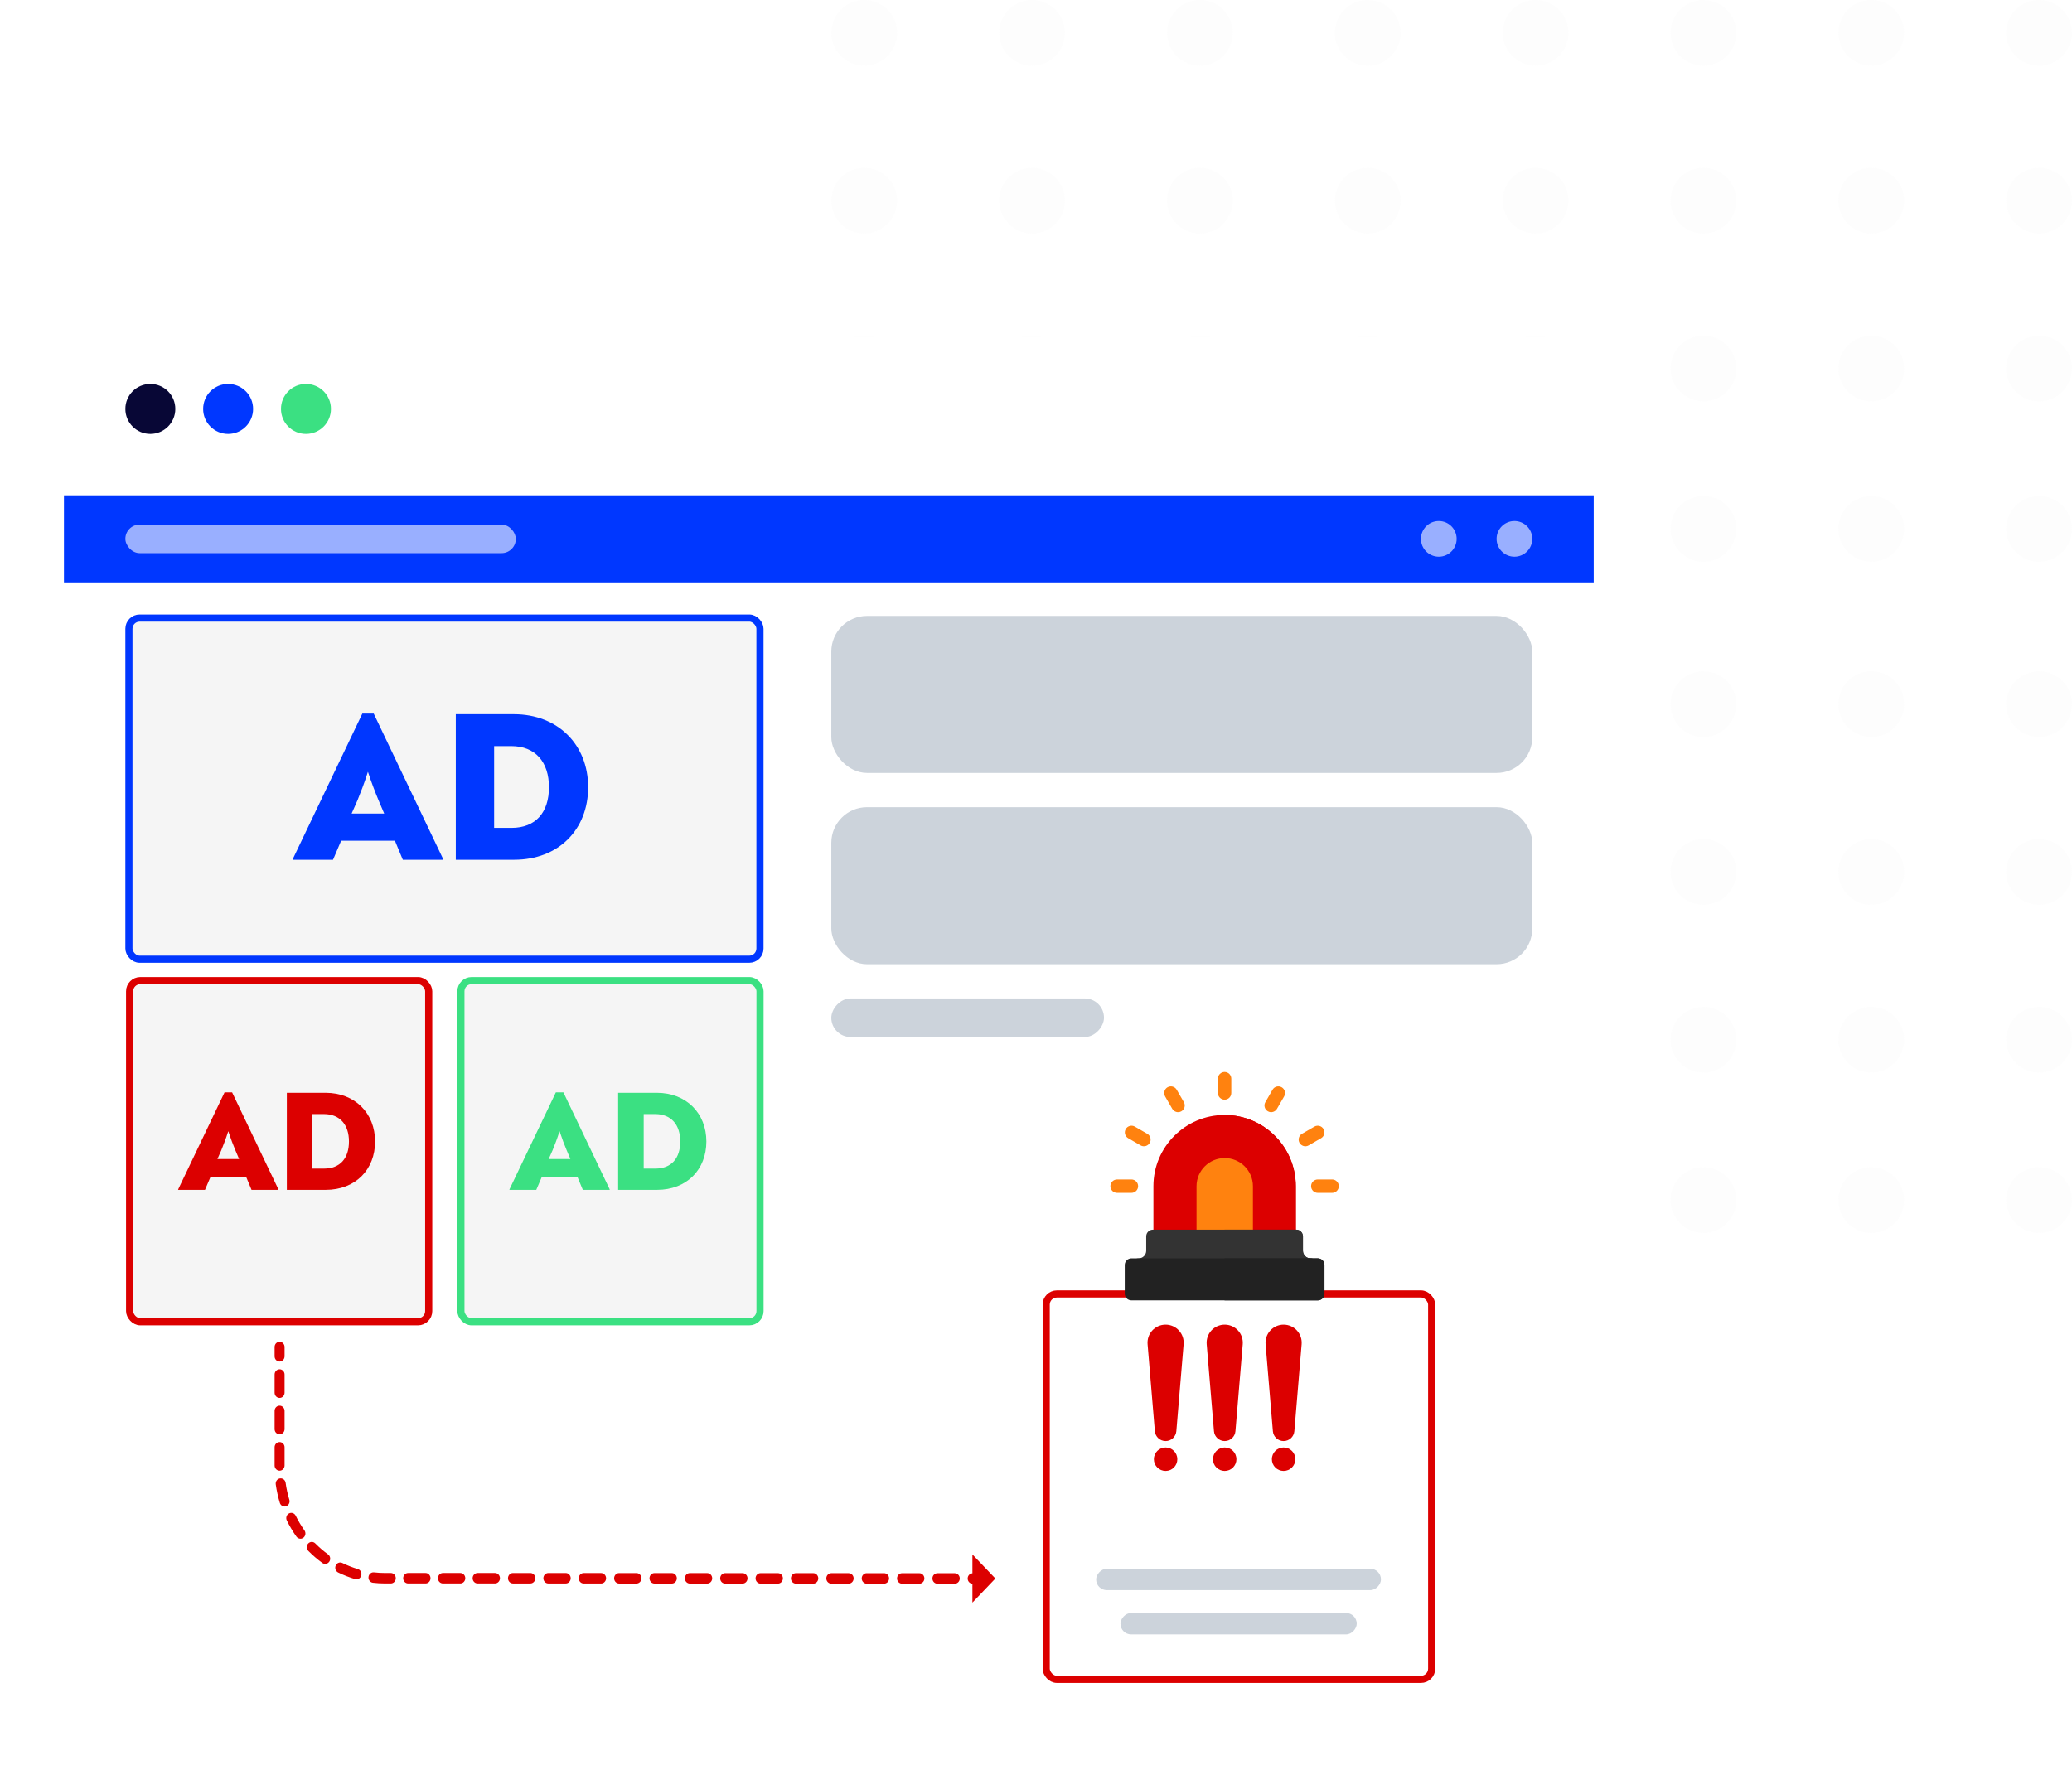 <svg width="162" height="138" viewBox="0 0 162 138" fill="none" xmlns="http://www.w3.org/2000/svg">
<g opacity="0.2">
<circle cx="67.572" cy="2.571" r="2.571" fill="#F5F5F5"/>
<circle cx="67.572" cy="55.063" r="2.571" fill="#F5F5F5"/>
<circle cx="67.572" cy="15.694" r="2.571" fill="#F5F5F5"/>
<circle cx="67.572" cy="68.185" r="2.571" fill="#F5F5F5"/>
<circle cx="67.572" cy="28.817" r="2.571" fill="#F5F5F5"/>
<circle cx="67.572" cy="81.308" r="2.571" fill="#F5F5F5"/>
<circle cx="67.572" cy="41.94" r="2.571" fill="#F5F5F5"/>
<circle cx="67.572" cy="94.43" r="2.571" fill="#F5F5F5"/>
<circle cx="80.689" cy="41.357" r="2.571" fill="#F5F5F5"/>
<circle cx="80.689" cy="93.847" r="2.571" fill="#F5F5F5"/>
<circle cx="93.818" cy="41.357" r="2.571" fill="#F5F5F5"/>
<circle cx="93.818" cy="93.847" r="2.571" fill="#F5F5F5"/>
<circle cx="106.939" cy="41.357" r="2.571" fill="#F5F5F5"/>
<circle cx="106.939" cy="93.847" r="2.571" fill="#F5F5F5"/>
<circle cx="120.06" cy="41.357" r="2.571" fill="#F5F5F5"/>
<circle cx="120.06" cy="93.847" r="2.571" fill="#F5F5F5"/>
<circle cx="133.185" cy="41.357" r="2.571" fill="#F5F5F5"/>
<circle cx="133.185" cy="93.847" r="2.571" fill="#F5F5F5"/>
<circle cx="146.306" cy="41.357" r="2.571" fill="#F5F5F5"/>
<circle cx="146.306" cy="93.847" r="2.571" fill="#F5F5F5"/>
<circle cx="159.427" cy="41.357" r="2.571" fill="#F5F5F5"/>
<circle cx="159.427" cy="93.847" r="2.571" fill="#F5F5F5"/>
<circle cx="80.689" cy="28.817" r="2.571" fill="#F5F5F5"/>
<circle cx="80.689" cy="81.308" r="2.571" fill="#F5F5F5"/>
<circle cx="93.818" cy="28.817" r="2.571" fill="#F5F5F5"/>
<circle cx="93.818" cy="81.308" r="2.571" fill="#F5F5F5"/>
<circle cx="106.939" cy="28.817" r="2.571" fill="#F5F5F5"/>
<circle cx="106.939" cy="81.308" r="2.571" fill="#F5F5F5"/>
<circle cx="120.06" cy="28.817" r="2.571" fill="#F5F5F5"/>
<circle cx="120.06" cy="81.308" r="2.571" fill="#F5F5F5"/>
<circle cx="133.185" cy="28.817" r="2.571" fill="#F5F5F5"/>
<circle cx="133.185" cy="81.308" r="2.571" fill="#F5F5F5"/>
<circle cx="146.306" cy="28.817" r="2.571" fill="#F5F5F5"/>
<circle cx="146.306" cy="81.308" r="2.571" fill="#F5F5F5"/>
<circle cx="159.427" cy="28.817" r="2.571" fill="#F5F5F5"/>
<circle cx="159.427" cy="81.308" r="2.571" fill="#F5F5F5"/>
<circle cx="80.689" cy="15.694" r="2.571" fill="#F5F5F5"/>
<circle cx="80.689" cy="68.185" r="2.571" fill="#F5F5F5"/>
<circle cx="93.818" cy="15.694" r="2.571" fill="#F5F5F5"/>
<circle cx="93.818" cy="68.185" r="2.571" fill="#F5F5F5"/>
<circle cx="106.939" cy="15.694" r="2.571" fill="#F5F5F5"/>
<circle cx="106.939" cy="68.185" r="2.571" fill="#F5F5F5"/>
<circle cx="120.06" cy="15.694" r="2.571" fill="#F5F5F5"/>
<circle cx="120.06" cy="68.185" r="2.571" fill="#F5F5F5"/>
<circle cx="133.185" cy="15.694" r="2.571" fill="#F5F5F5"/>
<circle cx="133.185" cy="68.185" r="2.571" fill="#F5F5F5"/>
<circle cx="146.306" cy="15.694" r="2.571" fill="#F5F5F5"/>
<circle cx="146.306" cy="68.185" r="2.571" fill="#F5F5F5"/>
<circle cx="159.427" cy="15.694" r="2.571" fill="#F5F5F5"/>
<circle cx="159.427" cy="68.185" r="2.571" fill="#F5F5F5"/>
<circle cx="80.689" cy="2.571" r="2.571" fill="#F5F5F5"/>
<circle cx="80.689" cy="55.063" r="2.571" fill="#F5F5F5"/>
<circle cx="93.818" cy="2.571" r="2.571" fill="#F5F5F5"/>
<circle cx="93.818" cy="55.063" r="2.571" fill="#F5F5F5"/>
<circle cx="106.939" cy="2.571" r="2.571" fill="#F5F5F5"/>
<circle cx="106.939" cy="55.063" r="2.571" fill="#F5F5F5"/>
<circle cx="120.06" cy="2.571" r="2.571" fill="#F5F5F5"/>
<circle cx="120.06" cy="55.063" r="2.571" fill="#F5F5F5"/>
<circle cx="133.185" cy="2.571" r="2.571" fill="#F5F5F5"/>
<circle cx="133.185" cy="55.063" r="2.571" fill="#F5F5F5"/>
<circle cx="146.306" cy="2.571" r="2.571" fill="#F5F5F5"/>
<circle cx="146.306" cy="55.063" r="2.571" fill="#F5F5F5"/>
<circle cx="159.427" cy="2.571" r="2.571" fill="#F5F5F5"/>
<circle cx="159.427" cy="55.063" r="2.571" fill="#F5F5F5"/>
</g>
<g filter="url(#filter0_d_1346_20562)">
<rect x="5" y="25.227" width="119.605" height="84.053" rx="1.116" fill="white"/>
</g>
<circle cx="11.754" cy="31.98" r="1.953" fill="#080736"/>
<circle cx="17.836" cy="31.98" r="1.953" fill="#0037FF"/>
<circle cx="23.922" cy="31.98" r="1.953" fill="#3BE082"/>
<rect x="5" y="38.733" width="119.605" height="6.809" fill="#0037FF"/>
<rect x="9.801" y="41.022" width="30.529" height="2.232" rx="1.116" fill="white" fill-opacity="0.6"/>
<circle cx="112.493" cy="42.138" r="1.395" fill="white" fill-opacity="0.6"/>
<circle cx="118.407" cy="42.138" r="1.395" fill="white" fill-opacity="0.6"/>
<rect x="64.996" y="48.165" width="54.807" height="12.279" rx="2.791" fill="#CCD3DB"/>
<rect x="64.996" y="63.123" width="54.807" height="12.279" rx="2.791" fill="#CCD3DB"/>
<rect width="21.32" height="3.014" rx="1.507" transform="matrix(-1 0 0 1 86.316 78.08)" fill="#CCD3DB"/>
<g filter="url(#filter1_d_1346_20562)">
<rect x="80.681" y="100.07" width="30.139" height="30.139" rx="0.837" fill="white" stroke="#DC0000" stroke-width="0.558"/>
<rect width="22.269" height="1.674" rx="0.837" transform="matrix(-1 0 0 1 106.855 121.558)" fill="#CCD3DB"/>
<rect width="18.474" height="1.674" rx="0.837" transform="matrix(-1 0 0 1 104.961 125.018)" fill="#CCD3DB"/>
</g>
<path d="M91.133 112.692C91.571 112.692 91.935 112.357 91.972 111.92L92.542 105.119C92.575 104.725 92.441 104.335 92.173 104.044C91.906 103.753 91.528 103.587 91.133 103.587C90.737 103.587 90.359 103.753 90.092 104.044C89.824 104.335 89.691 104.725 89.724 105.119L90.293 111.92C90.33 112.357 90.695 112.692 91.133 112.692Z" fill="#DC0000"/>
<path d="M91.133 113.193C90.626 113.193 90.215 113.604 90.215 114.111C90.215 114.618 90.626 115.029 91.133 115.029C91.639 115.029 92.05 114.618 92.05 114.111C92.05 113.604 91.639 113.193 91.133 113.193Z" fill="#DC0000"/>
<path d="M95.754 112.692C96.192 112.692 96.556 112.357 96.593 111.92L97.163 105.119C97.196 104.725 97.062 104.335 96.794 104.044C96.527 103.753 96.149 103.587 95.754 103.587C95.358 103.587 94.981 103.753 94.713 104.044C94.445 104.335 94.312 104.725 94.345 105.119L94.914 111.92C94.951 112.357 95.316 112.692 95.754 112.692Z" fill="#DC0000"/>
<path d="M95.754 113.193C95.247 113.193 94.836 113.604 94.836 114.111C94.836 114.618 95.247 115.029 95.754 115.029C96.261 115.029 96.671 114.618 96.671 114.111C96.671 113.604 96.261 113.193 95.754 113.193Z" fill="#DC0000"/>
<path d="M100.359 112.692C100.797 112.692 101.162 112.357 101.199 111.92L101.768 105.119C101.801 104.725 101.668 104.335 101.4 104.044C101.132 103.753 100.755 103.587 100.359 103.587C99.964 103.587 99.586 103.753 99.319 104.044C99.051 104.335 98.917 104.725 98.95 105.119L99.52 111.92C99.557 112.357 99.921 112.692 100.359 112.692Z" fill="#DC0000"/>
<path d="M100.359 113.193C99.852 113.193 99.441 113.604 99.441 114.111C99.441 114.618 99.852 115.029 100.359 115.029C100.866 115.029 101.277 114.618 101.277 114.111C101.277 113.604 100.866 113.193 100.359 113.193Z" fill="#DC0000"/>
<g clip-path="url(#clip0_1346_20562)">
<path d="M100.791 97.205H90.703C90.414 97.205 90.18 96.971 90.18 96.682V92.759C90.18 89.689 92.677 87.191 95.747 87.191C98.817 87.191 101.314 89.689 101.314 92.759V96.682C101.314 96.971 101.08 97.205 100.791 97.205Z" fill="#DC0000"/>
<path d="M101.309 96.682V92.759C101.309 89.689 98.812 87.191 95.742 87.191V97.205H100.786C101.075 97.205 101.309 96.971 101.309 96.682Z" fill="#DC0000"/>
<path d="M97.437 97.213H94.074C93.785 97.213 93.551 96.978 93.551 96.689V92.766C93.551 91.535 94.552 90.561 95.755 90.561C96.954 90.561 97.96 91.53 97.96 92.766V96.689C97.96 96.978 97.726 97.213 97.437 97.213Z" fill="#FF820F"/>
<path d="M88.461 93.282H87.34C87.051 93.282 86.816 93.048 86.816 92.759C86.816 92.47 87.051 92.235 87.34 92.235H88.461C88.749 92.235 88.984 92.47 88.984 92.759C88.984 93.048 88.749 93.282 88.461 93.282Z" fill="#FF820F"/>
<path d="M104.152 93.282H103.031C102.742 93.282 102.508 93.048 102.508 92.759C102.508 92.47 102.742 92.235 103.031 92.235H104.152C104.441 92.235 104.675 92.47 104.675 92.759C104.675 93.048 104.441 93.282 104.152 93.282Z" fill="#FF820F"/>
<path d="M95.746 85.996C95.457 85.996 95.223 85.762 95.223 85.473V84.352C95.223 84.063 95.457 83.829 95.746 83.829C96.035 83.829 96.269 84.063 96.269 84.352V85.473C96.269 85.762 96.035 85.996 95.746 85.996Z" fill="#FF820F"/>
<path d="M89.176 89.569L88.207 89.008C87.957 88.864 87.871 88.544 88.016 88.294C88.16 88.043 88.48 87.958 88.731 88.103L89.7 88.663C89.95 88.808 90.036 89.128 89.891 89.378C89.765 89.596 89.456 89.731 89.176 89.569Z" fill="#FF820F"/>
<path d="M101.605 89.378C101.461 89.128 101.546 88.808 101.797 88.663L102.766 88.103C103.016 87.958 103.336 88.043 103.481 88.294C103.626 88.544 103.54 88.864 103.29 89.008L102.32 89.569C102.034 89.734 101.728 89.59 101.605 89.378Z" fill="#FF820F"/>
<path d="M91.654 86.711L91.094 85.74C90.949 85.49 91.035 85.17 91.285 85.025C91.535 84.881 91.855 84.966 92 85.217L92.56 86.188C92.705 86.438 92.619 86.758 92.369 86.902C92.083 87.067 91.777 86.924 91.654 86.711Z" fill="#FF820F"/>
<path d="M99.125 86.902C98.875 86.758 98.789 86.438 98.933 86.188L99.494 85.217C99.638 84.966 99.958 84.881 100.209 85.025C100.459 85.17 100.545 85.49 100.4 85.74L99.84 86.711C99.714 86.929 99.404 87.064 99.125 86.902Z" fill="#FF820F"/>
<path d="M102.47 99.447H89.019C88.73 99.447 88.496 99.213 88.496 98.924C88.496 98.635 88.73 98.401 89.019 98.401C89.349 98.401 89.617 98.133 89.617 97.803V96.682C89.617 96.394 89.851 96.159 90.14 96.159H101.349C101.638 96.159 101.872 96.394 101.872 96.682V97.803C101.872 98.133 102.141 98.401 102.47 98.401C102.759 98.401 102.993 98.635 102.993 98.924C102.993 99.213 102.759 99.447 102.47 99.447Z" fill="#333333"/>
<path d="M102.991 98.924C102.991 98.635 102.757 98.401 102.468 98.401C102.138 98.401 101.87 98.133 101.87 97.803V96.682C101.87 96.394 101.636 96.159 101.347 96.159H95.742V99.448H102.468C102.757 99.447 102.991 99.213 102.991 98.924Z" fill="#333333"/>
<path d="M103.032 101.689H88.461C88.172 101.689 87.938 101.454 87.938 101.165V98.924C87.938 98.635 88.172 98.4 88.461 98.4H103.032C103.321 98.4 103.556 98.635 103.556 98.924V101.165C103.556 101.454 103.321 101.689 103.032 101.689Z" fill="#222222"/>
<path d="M103.551 101.165V98.924C103.551 98.635 103.317 98.4 103.028 98.4H95.742V101.689H103.028C103.317 101.689 103.551 101.454 103.551 101.165Z" fill="#222222"/>
</g>
<rect x="10.08" y="48.333" width="49.338" height="26.678" rx="0.837" fill="#F5F5F5" stroke="#0037FF" stroke-width="0.558"/>
<path d="M29.218 55.8H28.331L22.889 67.185V67.235H26.037L26.673 65.745H30.876L31.495 67.235H34.643V67.168L29.218 55.8ZM28.766 60.354C29.084 61.308 29.319 61.911 29.603 62.597L30.038 63.619H27.493L27.945 62.597C28.213 61.928 28.465 61.308 28.766 60.354ZM35.637 67.235H40.191C43.691 67.235 45.985 64.858 45.985 61.559C45.985 58.244 43.624 55.85 40.175 55.85H35.637V67.235ZM38.634 64.741V58.344H39.974C41.866 58.344 42.921 59.6 42.921 61.559C42.921 63.535 41.883 64.741 39.991 64.741H38.634Z" fill="#0037FF"/>
<rect x="10.134" y="76.685" width="23.385" height="26.678" rx="0.837" fill="#F5F5F5" stroke="#DC0000" stroke-width="0.558"/>
<path d="M18.148 85.424H17.556L13.929 93.014V93.048H16.027L16.451 92.054H19.253L19.666 93.048H21.765V93.003L18.148 85.424ZM17.847 88.46C18.059 89.096 18.215 89.498 18.405 89.956L18.695 90.637H16.998L17.3 89.956C17.478 89.509 17.646 89.096 17.847 88.46ZM22.427 93.048H25.464C27.797 93.048 29.326 91.463 29.326 89.264C29.326 87.054 27.752 85.457 25.452 85.457H22.427V93.048ZM24.425 91.385V87.121H25.319C26.58 87.121 27.283 87.958 27.283 89.264C27.283 90.581 26.591 91.385 25.33 91.385H24.425Z" fill="#DC0000"/>
<rect x="36.037" y="76.685" width="23.385" height="26.678" rx="0.837" fill="#F5F5F5" stroke="#3BE082" stroke-width="0.558"/>
<path d="M44.05 85.424H43.459L39.831 93.014V93.048H41.929L42.354 92.054H45.155L45.568 93.048H47.667V93.003L44.05 85.424ZM43.749 88.46C43.961 89.096 44.117 89.498 44.307 89.956L44.597 90.637H42.901L43.202 89.956C43.381 89.509 43.548 89.096 43.749 88.46ZM48.33 93.048H51.366C53.699 93.048 55.228 91.463 55.228 89.264C55.228 87.054 53.654 85.457 51.355 85.457H48.33V93.048ZM50.328 91.385V87.121H51.221C52.482 87.121 53.185 87.958 53.185 89.264C53.185 90.581 52.493 91.385 51.232 91.385H50.328Z" fill="#3BE082"/>
<path d="M21.86 104.927C22.076 104.927 22.25 105.11 22.25 105.336V106.065C22.25 106.291 22.076 106.474 21.86 106.474C21.644 106.474 21.47 106.291 21.47 106.065V105.336C21.47 105.11 21.644 104.927 21.86 104.927Z" fill="#DC0000"/>
<path d="M26.768 122.227C27.157 122.419 27.564 122.578 27.977 122.7C28.185 122.762 28.305 122.988 28.247 123.205C28.198 123.385 28.042 123.503 27.872 123.503C27.837 123.503 27.801 123.497 27.766 123.487C27.311 123.353 26.864 123.178 26.436 122.967C26.241 122.87 26.157 122.627 26.25 122.422C26.341 122.218 26.574 122.13 26.769 122.227H26.768Z" fill="#DC0000"/>
<path d="M29.242 122.959C29.53 122.992 29.823 123.009 30.115 123.009H30.555C30.771 123.009 30.945 123.192 30.945 123.418C30.945 123.644 30.771 123.826 30.555 123.826H30.115C29.795 123.826 29.473 123.808 29.157 123.771C28.943 123.747 28.789 123.545 28.812 123.32C28.836 123.095 29.029 122.934 29.243 122.959H29.242Z" fill="#DC0000"/>
<path d="M24.649 120.694C24.959 121.008 25.295 121.296 25.648 121.552C25.825 121.68 25.87 121.935 25.747 122.121C25.671 122.236 25.55 122.297 25.426 122.297C25.349 122.297 25.272 122.274 25.204 122.225C24.816 121.944 24.447 121.627 24.107 121.282C23.952 121.125 23.948 120.866 24.097 120.704C24.247 120.542 24.494 120.537 24.649 120.694Z" fill="#DC0000"/>
<path d="M37.343 123.009H38.7C38.915 123.009 39.09 123.192 39.09 123.418C39.09 123.644 38.915 123.826 38.7 123.826H37.343C37.127 123.826 36.953 123.644 36.953 123.418C36.953 123.192 37.127 123.009 37.343 123.009Z" fill="#DC0000"/>
<path d="M40.108 123.01H41.465C41.681 123.01 41.855 123.193 41.855 123.419C41.855 123.645 41.681 123.827 41.465 123.827H40.108C39.892 123.827 39.718 123.645 39.718 123.419C39.718 123.193 39.892 123.01 40.108 123.01Z" fill="#DC0000"/>
<path d="M42.874 123.011H44.231C44.447 123.011 44.621 123.194 44.621 123.42C44.621 123.646 44.447 123.828 44.231 123.828H42.874C42.658 123.828 42.484 123.646 42.484 123.42C42.484 123.194 42.658 123.011 42.874 123.011Z" fill="#DC0000"/>
<path d="M45.639 123.013H46.997C47.212 123.013 47.387 123.195 47.387 123.421C47.387 123.647 47.212 123.83 46.997 123.83H45.639C45.424 123.83 45.249 123.647 45.249 123.421C45.249 123.195 45.424 123.013 45.639 123.013Z" fill="#DC0000"/>
<path d="M48.405 123.015H49.762C49.978 123.015 50.152 123.197 50.152 123.423C50.152 123.649 49.978 123.832 49.762 123.832H48.405C48.189 123.832 48.015 123.649 48.015 123.423C48.015 123.197 48.189 123.015 48.405 123.015Z" fill="#DC0000"/>
<path d="M51.171 123.016H52.528C52.744 123.016 52.918 123.198 52.918 123.424C52.918 123.65 52.744 123.833 52.528 123.833H51.171C50.955 123.833 50.781 123.65 50.781 123.424C50.781 123.198 50.955 123.016 51.171 123.016Z" fill="#DC0000"/>
<path d="M53.936 123.017H55.294C55.509 123.017 55.684 123.199 55.684 123.425C55.684 123.651 55.509 123.834 55.294 123.834H53.936C53.721 123.834 53.546 123.651 53.546 123.425C53.546 123.199 53.721 123.017 53.936 123.017Z" fill="#DC0000"/>
<path d="M56.698 123.019H58.055C58.271 123.019 58.445 123.201 58.445 123.427C58.445 123.653 58.271 123.836 58.055 123.836H56.698C56.482 123.836 56.308 123.653 56.308 123.427C56.308 123.201 56.482 123.019 56.698 123.019Z" fill="#DC0000"/>
<path d="M59.464 123.02H60.821C61.036 123.02 61.211 123.202 61.211 123.428C61.211 123.654 61.036 123.837 60.821 123.837H59.464C59.248 123.837 59.074 123.654 59.074 123.428C59.074 123.202 59.248 123.02 59.464 123.02Z" fill="#DC0000"/>
<path d="M62.229 123.021H63.587C63.802 123.021 63.977 123.204 63.977 123.43C63.977 123.656 63.802 123.839 63.587 123.839H62.229C62.014 123.839 61.839 123.656 61.839 123.43C61.839 123.204 62.014 123.021 62.229 123.021Z" fill="#DC0000"/>
<path d="M64.995 123.022H66.352C66.568 123.022 66.742 123.205 66.742 123.431C66.742 123.657 66.568 123.84 66.352 123.84H64.995C64.779 123.84 64.605 123.657 64.605 123.431C64.605 123.205 64.779 123.022 64.995 123.022Z" fill="#DC0000"/>
<path d="M67.764 123.023H69.122C69.337 123.023 69.512 123.206 69.512 123.432C69.512 123.658 69.337 123.841 69.122 123.841H67.764C67.549 123.841 67.374 123.658 67.374 123.432C67.374 123.206 67.549 123.023 67.764 123.023Z" fill="#DC0000"/>
<path d="M70.526 123.025H71.883C72.099 123.025 72.273 123.208 72.273 123.434C72.273 123.66 72.099 123.843 71.883 123.843H70.526C70.311 123.843 70.136 123.66 70.136 123.434C70.136 123.208 70.311 123.025 70.526 123.025Z" fill="#DC0000"/>
<path d="M73.292 123.027H74.649C74.865 123.027 75.039 123.21 75.039 123.436C75.039 123.662 74.865 123.845 74.649 123.845H73.292C73.076 123.845 72.902 123.662 72.902 123.436C72.902 123.21 73.076 123.027 73.292 123.027Z" fill="#DC0000"/>
<path d="M31.913 123.009H33.27C33.486 123.009 33.66 123.192 33.66 123.418C33.66 123.644 33.486 123.826 33.27 123.826H31.913C31.697 123.826 31.523 123.644 31.523 123.418C31.523 123.192 31.697 123.009 31.913 123.009Z" fill="#DC0000"/>
<path d="M34.632 123.009H35.989C36.205 123.009 36.379 123.192 36.379 123.418C36.379 123.644 36.205 123.826 35.989 123.826H34.632C34.416 123.826 34.242 123.644 34.242 123.418C34.242 123.192 34.416 123.009 34.632 123.009Z" fill="#DC0000"/>
<path d="M21.86 109.925C22.076 109.925 22.25 110.108 22.25 110.334V111.756C22.25 111.982 22.076 112.165 21.86 112.165C21.644 112.165 21.47 111.982 21.47 111.756V110.334C21.47 110.108 21.644 109.925 21.86 109.925Z" fill="#DC0000"/>
<path d="M22.593 118.351C22.785 118.248 23.02 118.327 23.119 118.527C23.315 118.928 23.545 119.314 23.802 119.676C23.93 119.857 23.894 120.114 23.722 120.248C23.652 120.302 23.57 120.328 23.489 120.328C23.37 120.328 23.252 120.271 23.176 120.164C22.894 119.766 22.641 119.341 22.425 118.901C22.326 118.7 22.402 118.454 22.593 118.351V118.351Z" fill="#DC0000"/>
<path d="M21.86 107.079C22.076 107.079 22.25 107.262 22.25 107.488V108.91C22.25 109.136 22.076 109.319 21.86 109.319C21.644 109.319 21.47 109.136 21.47 108.91V107.488C21.47 107.262 21.644 107.079 21.86 107.079Z" fill="#DC0000"/>
<path d="M21.89 115.613C22.103 115.58 22.301 115.735 22.332 115.958C22.393 116.405 22.491 116.848 22.622 117.276C22.688 117.491 22.575 117.721 22.369 117.79C22.33 117.804 22.29 117.81 22.251 117.81C22.086 117.81 21.933 117.699 21.879 117.525C21.735 117.054 21.628 116.566 21.56 116.076C21.529 115.852 21.676 115.645 21.89 115.613Z" fill="#DC0000"/>
<path d="M21.86 112.769C22.076 112.769 22.25 112.951 22.25 113.177V114.6C22.25 114.826 22.076 115.009 21.86 115.009C21.644 115.009 21.47 114.826 21.47 114.6V113.177C21.47 112.951 21.644 112.769 21.86 112.769Z" fill="#DC0000"/>
<path d="M76.029 123.032V121.559L77.824 123.44L76.029 125.321V123.848C75.822 123.838 75.657 123.659 75.657 123.44C75.657 123.221 75.822 123.042 76.029 123.033V123.032Z" fill="#DC0000"/>
<defs>
<filter id="filter0_d_1346_20562" x="0.535" y="20.762" width="130.768" height="95.215" filterUnits="userSpaceOnUse" color-interpolation-filters="sRGB">
<feFlood flood-opacity="0" result="BackgroundImageFix"/>
<feColorMatrix in="SourceAlpha" type="matrix" values="0 0 0 0 0 0 0 0 0 0 0 0 0 0 0 0 0 0 127 0" result="hardAlpha"/>
<feOffset dx="1.116" dy="1.116"/>
<feGaussianBlur stdDeviation="2.791"/>
<feComposite in2="hardAlpha" operator="out"/>
<feColorMatrix type="matrix" values="0 0 0 0 0 0 0 0 0 0 0 0 0 0 0 0 0 0 0.05 0"/>
<feBlend mode="normal" in2="BackgroundImageFix" result="effect1_dropShadow_1346_20562"/>
<feBlend mode="normal" in="SourceGraphic" in2="effect1_dropShadow_1346_20562" result="shape"/>
</filter>
<filter id="filter1_d_1346_20562" x="75.937" y="95.326" width="41.858" height="41.859" filterUnits="userSpaceOnUse" color-interpolation-filters="sRGB">
<feFlood flood-opacity="0" result="BackgroundImageFix"/>
<feColorMatrix in="SourceAlpha" type="matrix" values="0 0 0 0 0 0 0 0 0 0 0 0 0 0 0 0 0 0 127 0" result="hardAlpha"/>
<feOffset dx="1.116" dy="1.116"/>
<feGaussianBlur stdDeviation="2.791"/>
<feComposite in2="hardAlpha" operator="out"/>
<feColorMatrix type="matrix" values="0 0 0 0 0 0 0 0 0 0 0 0 0 0 0 0 0 0 0.05 0"/>
<feBlend mode="normal" in2="BackgroundImageFix" result="effect1_dropShadow_1346_20562"/>
<feBlend mode="normal" in="SourceGraphic" in2="effect1_dropShadow_1346_20562" result="shape"/>
</filter>
<clipPath id="clip0_1346_20562">
<rect width="17.86" height="17.86" fill="white" transform="translate(86.82 83.829)"/>
</clipPath>
</defs>
</svg>
